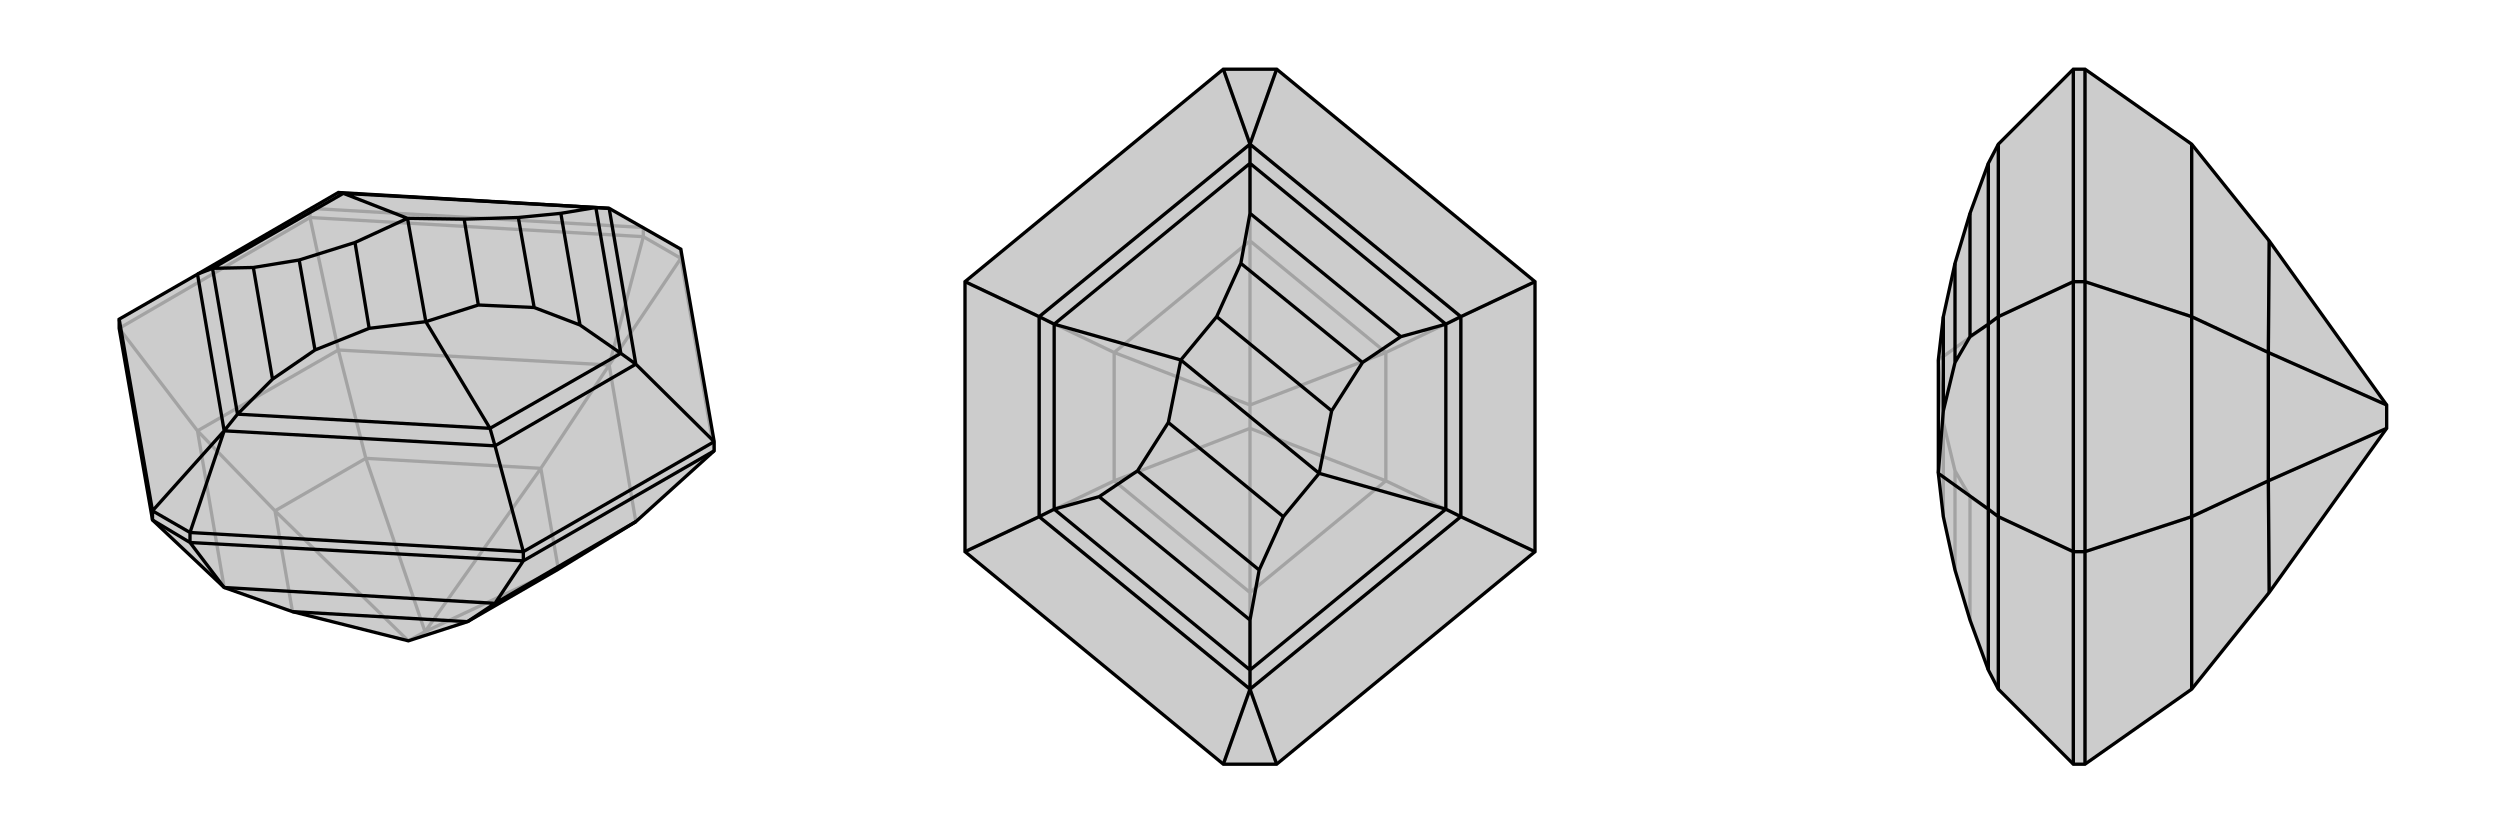 <svg xmlns="http://www.w3.org/2000/svg" viewBox="0 0 3000 1000">
    <g stroke="currentColor" stroke-width="4" fill="none" transform="translate(0 -34)">
        <path fill="currentColor" stroke="none" fill-opacity=".2" d="M763,660L670,717L561,780L490,803L351,768L269,739L183,658L143,428L143,417L237,363L406,265L731,284L817,333L857,564L857,575z" />
<path stroke-opacity=".2" d="M372,295L406,454M143,428L237,551M817,344L731,472M772,318L731,472M372,295L143,428M857,575L817,344M372,295L772,318M372,295L372,284M817,344L772,318M817,344L817,333M772,318L772,307M763,660L731,472M731,472L406,454M731,472L649,596M406,454L237,551M406,454L439,584M269,739L237,551M237,551L330,647M649,596L670,717M649,596L439,584M649,596L510,792M351,768L330,647M670,717L510,792M439,584L330,647M439,584L510,792M490,803L330,647M490,803L510,792M772,307L372,284" />
<path d="M763,660L670,717L561,780L490,803L351,768L269,739L183,658L143,428L143,417L237,363L406,265L731,284L817,333L857,564L857,575z" />
<path d="M628,707L594,758M228,685L269,739M628,707L228,685M628,707L857,575M628,707L628,696M228,685L183,658M228,685L228,673M183,658L183,647M594,758L269,739M594,758L763,660M594,758L561,780M351,768L561,780M228,673L183,647M857,564L628,696M857,564L763,471M228,673L628,696M228,673L269,551M628,696L594,569M183,647L143,417M183,647L269,551M731,284L763,471M763,471L594,569M763,471L745,458M594,569L269,551M594,569L588,548M269,551L237,363M269,551L285,531M237,363L255,356M731,284L715,283M406,265L412,266M745,458L715,283M588,548L285,531M285,531L255,356M285,531L327,489M715,283L412,266M715,283L673,290M673,290L696,424M673,290L622,295M327,489L378,454M327,489L304,355M622,295L557,297M622,295L641,403M378,454L443,428M378,454L359,346M557,297L489,296M557,297L574,400M443,428L511,420M443,428L426,325M511,420L489,296M745,458L588,548M745,458L696,424M588,548L511,420M696,424L641,403M641,403L574,400M511,420L574,400M255,356L412,266M255,356L304,355M412,266L489,296M304,355L359,346M359,346L426,325M489,296L426,325" />
    </g>
    <g stroke="currentColor" stroke-width="4" fill="none" transform="translate(1000 0)">
        <path fill="currentColor" stroke="none" fill-opacity=".2" d="M468,83L158,338L158,662L468,917L532,917L842,662L842,338L532,83z" />
<path stroke-opacity=".2" d="M842,662L753,620M842,338L753,380M158,338L247,380M158,662L247,620M532,917L500,827M468,917L500,827M532,83L500,173M468,83L500,173M753,620L500,827M753,620L753,380M753,620L663,577M753,380L500,173M753,380L663,423M500,173L247,380M500,173L500,289M247,380L247,620M247,380L337,423M500,827L247,620M500,827L500,711M247,620L337,577M500,711L663,577M500,289L663,423M500,289L337,423M500,289L500,486M500,711L337,577M500,711L500,514M663,577L663,423M663,577L500,514M663,423L500,486M337,423L337,577M337,423L500,486M500,514L337,577M500,514L500,486" />
<path d="M468,83L158,338L158,662L468,917L532,917L842,662L842,338L532,83z" />
<path d="M532,83L500,173M842,338L753,380M532,917L500,827M842,662L753,620M468,917L500,827M158,662L247,620M468,83L500,173M158,338L247,380M500,173L753,380M753,380L753,620M753,380L735,389M753,620L500,827M753,620L735,611M500,827L247,620M500,827L500,804M247,620L247,380M247,620L265,611M500,173L247,380M500,173L500,196M247,380L265,389M735,389L500,196M735,611L500,804M500,804L265,611M500,804L500,744M500,196L265,389M500,196L500,256M500,256L681,404M500,256L489,316M500,744L511,684M500,744L319,596M489,316L460,380M489,316L635,435M511,684L540,620M511,684L365,565M460,380L417,432M460,380L598,493M540,620L583,568M540,620L402,507M583,568L417,432M735,389L735,611M735,389L681,404M735,611L583,568M681,404L635,435M635,435L598,493M583,568L598,493M265,611L265,389M265,611L319,596M265,389L417,432M319,596L365,565M365,565L402,507M417,432L402,507" />
    </g>
    <g stroke="currentColor" stroke-width="4" fill="none" transform="translate(2000 0)">
        <path fill="currentColor" stroke="none" fill-opacity=".2" d="M630,827L723,711L864,514L864,486L723,289L630,173L502,83L488,83L398,173L386,196L364,256L346,316L332,380L326,432L326,568L332,620L346,684L364,744L386,804L398,827L488,917L502,917z" />
<path stroke-opacity=".2" d="M502,338L630,380M502,662L630,620M502,338L502,662M502,338L502,83M502,338L488,338M502,662L502,917M502,662L488,662M630,173L630,380M630,380L630,620M630,380L722,423M630,827L630,620M630,620L722,577M723,289L722,423M723,711L722,577M722,423L722,577M722,423L864,486M864,514L722,577M488,917L488,662M488,662L488,338M488,662L398,620M488,83L488,338M488,338L398,380M398,827L398,620M398,620L398,380M398,620L386,611M398,173L398,380M398,380L386,389M386,804L386,611M386,196L386,389M364,744L364,596M346,684L346,565M332,620L332,507M386,611L386,389M386,611L364,596M386,389L326,432M364,596L346,565M346,565L332,507M326,432L332,507" />
<path d="M630,827L723,711L864,514L864,486L723,289L630,173L502,83L488,83L398,173L386,196L364,256L346,316L332,380L326,432L326,568L332,620L346,684L364,744L386,804L398,827L488,917L502,917z" />
<path d="M502,662L630,620M502,338L630,380M502,662L502,917M502,338L502,83M502,662L502,338M502,662L488,662M502,338L488,338M630,620L630,827M630,620L630,380M630,620L722,577M630,380L630,173M630,380L722,423M723,711L722,577M723,289L722,423M722,577L722,423M722,577L864,514M722,423L864,486M488,83L488,338M488,338L488,662M488,338L398,380M488,917L488,662M488,662L398,620M398,173L398,380M398,380L398,620M398,380L386,389M398,620L398,827M398,620L386,611M386,389L386,196M386,611L386,804M364,256L364,404M346,316L346,435M332,380L332,493M386,389L386,611M386,389L364,404M386,611L326,568M364,404L346,435M346,435L332,493M326,568L332,493" />
    </g>
</svg>